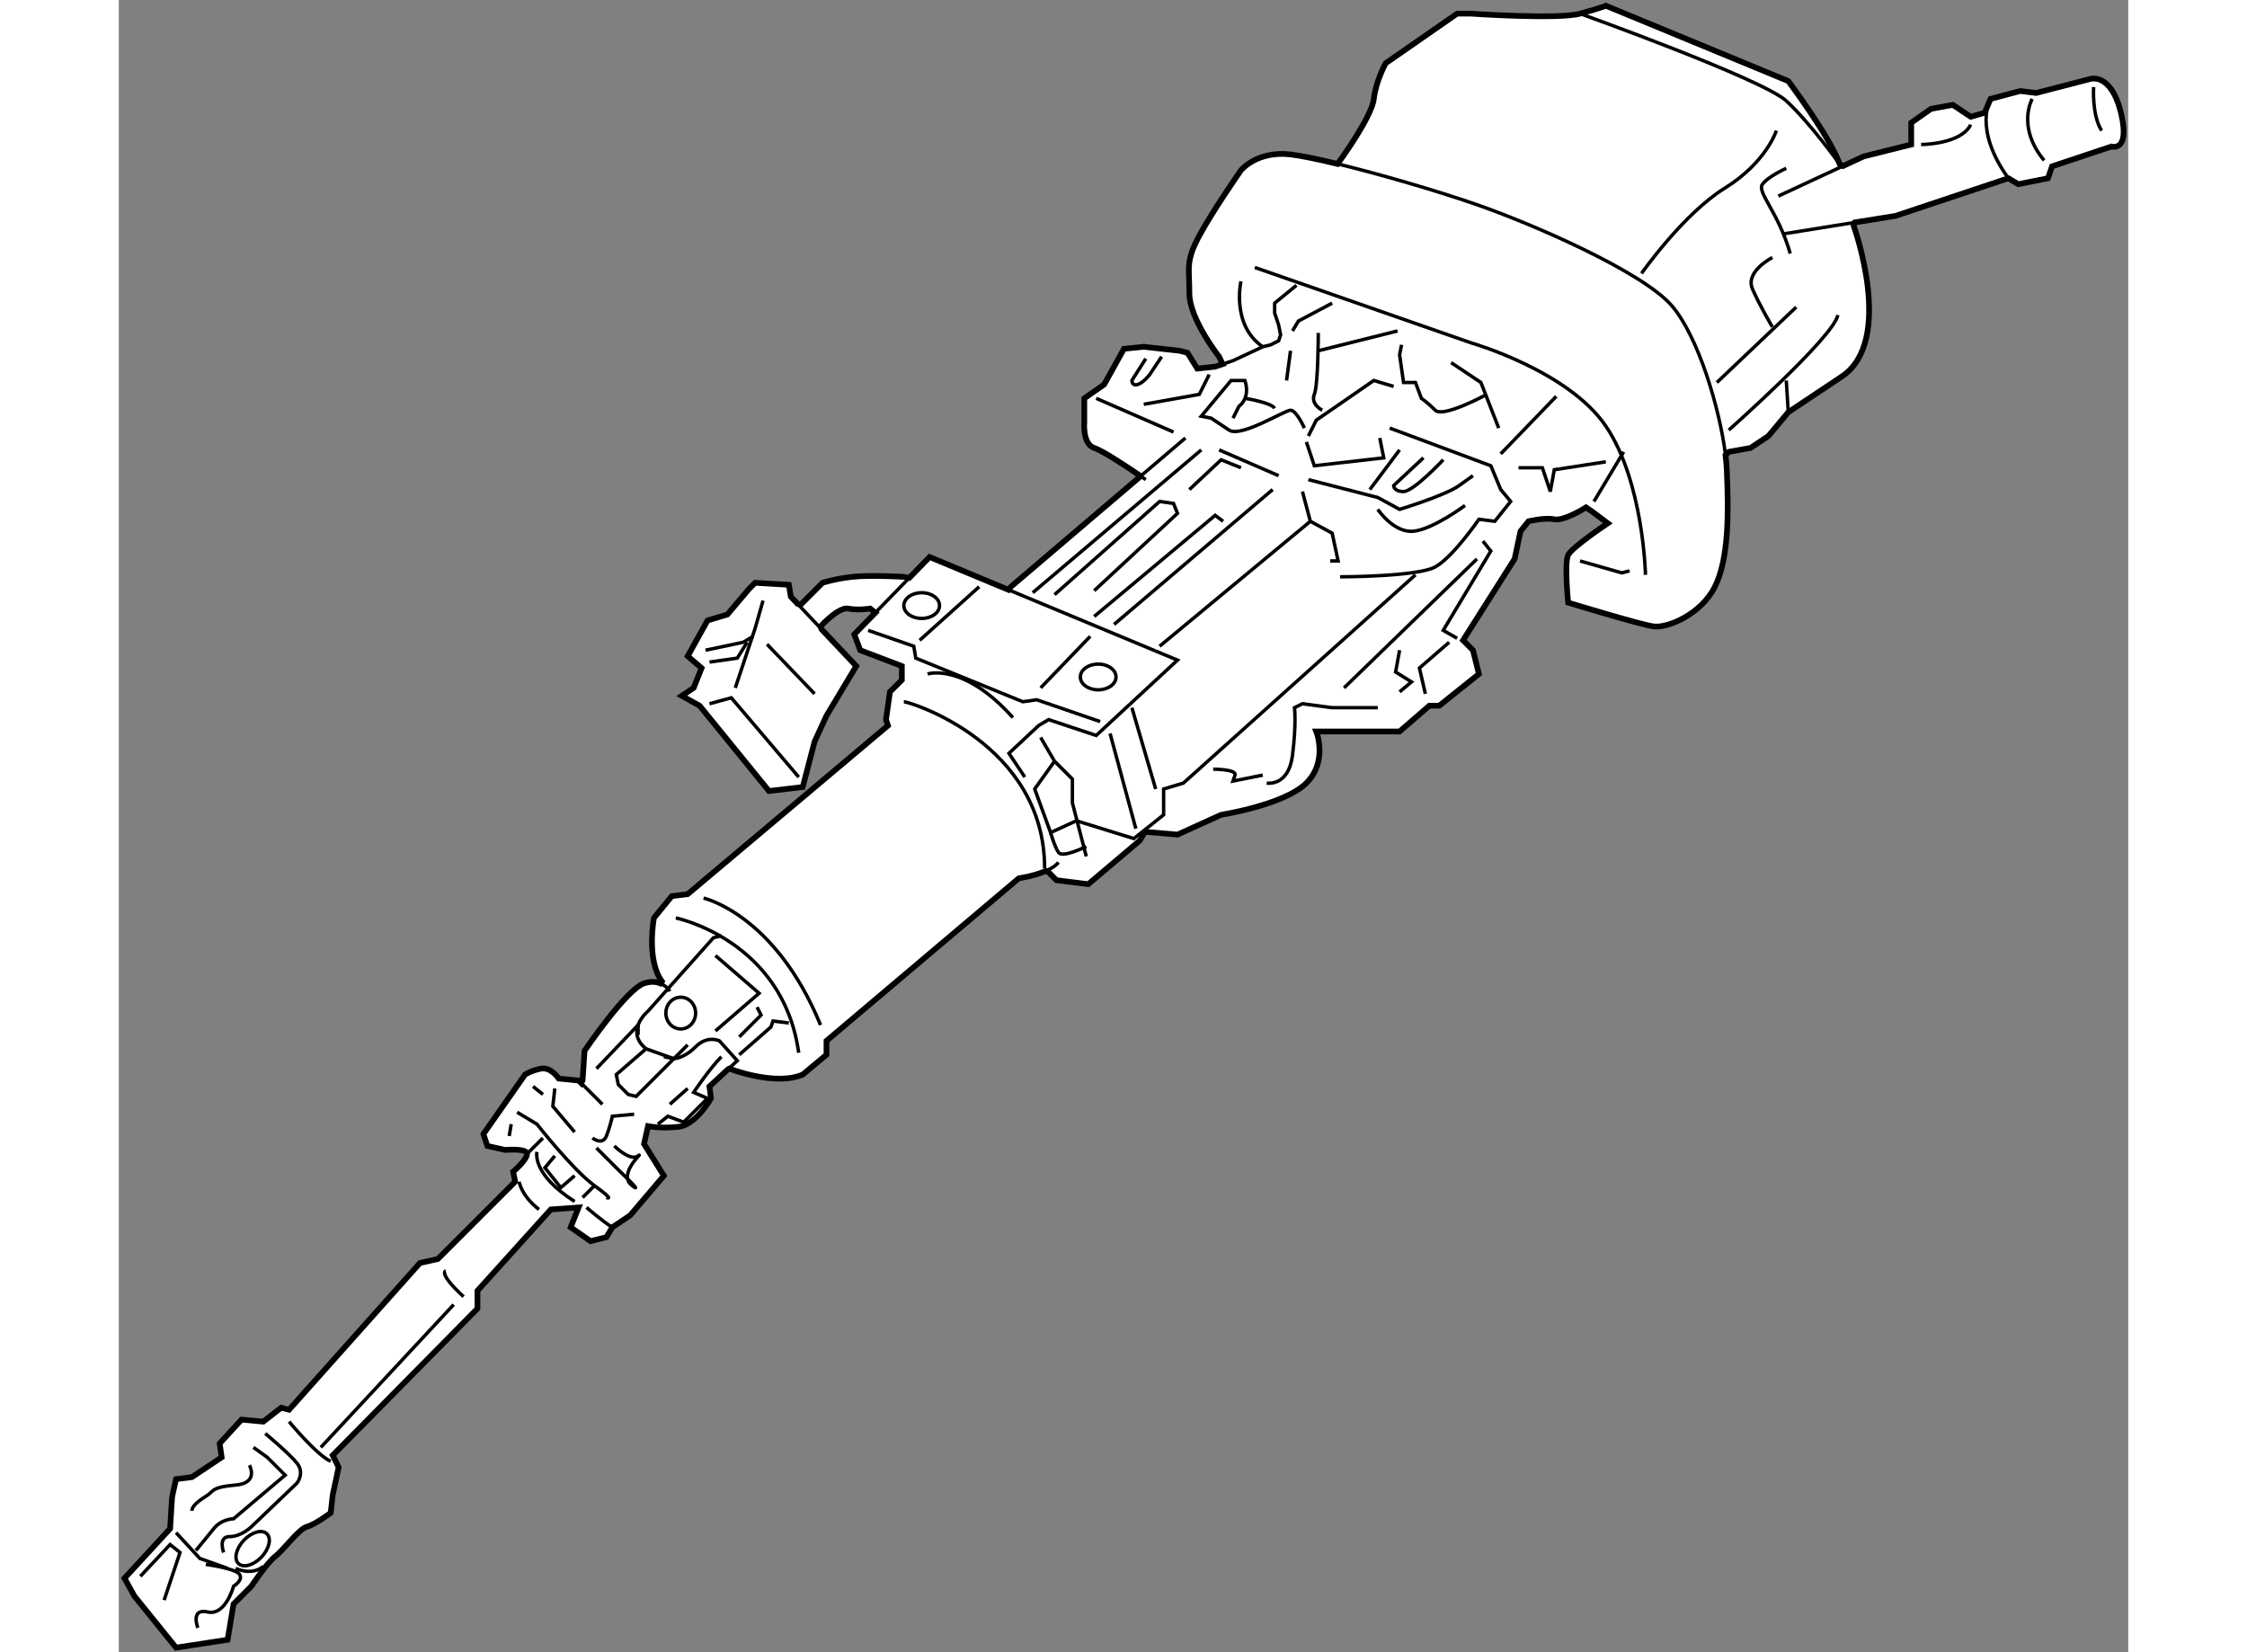 <?xml version="1.0" encoding="utf-8"?>
<!-- Generator: Adobe Illustrator 15.1.0, SVG Export Plug-In . SVG Version: 6.00 Build 0)  -->
<!DOCTYPE svg PUBLIC "-//W3C//DTD SVG 1.1//EN" "http://www.w3.org/Graphics/SVG/1.1/DTD/svg11.dtd">
<svg version="1.1" xmlns="http://www.w3.org/2000/svg" xmlns:xlink="http://www.w3.org/1999/xlink" x="0px" y="0px" width="244.8px"
	 height="180px" viewBox="34.252 17.502 176.228 144.899" enable-background="new 0 0 244.8 180" xml:space="preserve">
	
<rect x="34.252" y="17.502" width="176.228" height="144.899" fill="#808080" stroke="none"/>
	
<g><path fill="#FFFFFF" stroke="#000000" stroke-width="0.5" d="M87.69,111.269l-1.634,1.516l0.131,1.043c0,0-1.29,2.321-2.855,2.496
			c-1.565,0.172-2.666-0.06-2.666-0.06l-0.349,1.563l1.739,2.786l-2.957,3.478l-1.564,1.044l-0.521,0.868l-1.393,0.346l-1.739-1.214
			l0.696-1.741l-2.434,0.175l-6.436,7.13v1.565l-12.695,12.87l0.521,1.044l-0.521,2.435l-0.174,1.565c0,0-1.392,1.043-2.088,1.217
			c-0.695,0.173-2.086,2.086-2.782,2.607s-2.088,2.61-2.088,2.61l-1.564,1.565l-0.522,3.131l-4.521,0.693l-3.652-4.521l-0.87-1.564
			l4-4.349l0.174-2.782l0.347-1.564l1.391-0.175l2.609-1.739l-0.173-1.216l1.913-2.089l1.913,0.176l1.565-1.219l0.696,0.175
			l11.478-12.87l1.565-0.348l6.782-6.781l-0.174-0.872c0,0,1.217-1.043,1.217-1.564s-1.912-0.349-1.912-0.349l-1.566-0.347
			l-0.349-1.044l3.652-5.217c0,0,0.521-0.348,1.393-0.521c0.87-0.174,1.565,0.87,1.565,0.87l1.739,0.172l0.228,0.228l0.121-0.228
			l0.173-2.607c0,0,3.651-5.393,5.217-5.913c0.605-0.202,1.081-0.144,1.436,0.004l0.129-0.179c-1.392-1.912-0.695-5.564-0.695-5.564
			l1.566-1.914l1.391-0.173l17.565-14.784l-0.173-0.521l0.347-2.435l1.044-1.043v-1.218l-3.651-1.391l-0.521-1.391l1.854-1.903
			l-0.463-0.358c0,0-1.044,0.174-1.913,0c-0.868-0.174-2.434,1.565-2.434,1.565l0.082,0.246l3.048,3.232l-2.608,4.348l-1.043,2.261
			l-1.044,4.001l-2.958,0.348l-6.085-7.479l-1.566-0.87l1.044-0.696l0.695-1.739l-1.217-1.043l1.738-3.13l1.739-0.522l1.915-2.261
			l0.521-0.522l2.957,0.174l0.173,1.043l0.604,0.64l0.266,0.055l1.912-1.913c0,0,1.044-0.348,2.608-0.521
			c1.565-0.175,4.523,0,4.523,0l0.481,0.086l1.778-1.826l6.923,2.88l0.208-0.271l11.292-9.625l-0.037-0.162
			c-1.032-0.704-3.17-2.128-3.951-2.387c-1.043-0.348-0.869-2.262-0.869-2.262v-2.087l1.74-1.216l1.739-3.132l1.738-0.174
			l3.13,0.348l0.696,0.174l0.87,1.392l1.564-0.174l0.657-0.219l-0.309-0.65c0,0-2.609-3.303-2.609-5.564
			c0-2.262-0.349-2.784,0.868-5.045c1.219-2.261,3.654-5.739,3.654-5.739s1.393-1.739,4.348-1.391
			c0.938,0.11,2.402,0.413,4.125,0.831l0.223-0.31c0,0,2.783-3.826,2.958-5.391c0.171-1.565,1.042-3.13,1.042-3.13l6.262-4.348
			h1.216c0,0,7.652,0.521,9.565,0c1.914-0.522,2.262-0.696,2.262-0.696l16,6.608c0,0,3.65,4.87,4.521,7.304l0.28,0.146l1.807-0.841
			l4.175-1.043v-1.913l1.739-1.217l1.913-0.348l1.565,1.043l1.217-0.348l0.522-1.217l2.609-0.696l1.39,0.174l4.696-1.217
			c0,0,1.914-0.695,2.782,3.13c0.749,3.293-0.868,2.783-0.868,2.783l-5.217,1.739l-0.35,1.043l-2.608,0.521l-0.87-0.521
			l-9.912,3.304l-3.55,0.57l-0.103,0.299c0,0,3.652,10.086-1.044,13.217c-4.695,3.13-4.695,3.13-4.695,3.13l-1.74,2.088
			l-1.564,1.043l-1.914,0.347l-0.284,0.291c0.056,0.459,0.093,0.887,0.11,1.276c0.174,3.826,0.174,7.826-1.043,10.261
			c-1.218,2.435-4.173,3.652-5.391,3.478c-1.217-0.174-7.478-2.087-7.478-2.087s-0.35-3.478,0-4.174
			c0.347-0.696,3.477-2.784,3.477-2.784l-1.392-1.042l-0.521-0.348c0,0-1.914,1.217-2.782,1.043c-0.87-0.174-2.26,0.174-2.26,0.174
			l-0.697,0.87l-0.521,2.435l-4.521,7.13l0.869,0.87l0.523,2.087l-3.479,2.783h-0.87l-2.609,2.261h-7.306
			c0,0,1.045,2.608-0.868,4.521s-7.478,2.784-7.478,2.784l-3.826,1.738l-2.853-0.244l-0.453,0.766l-4.521,3.825l-2.783-0.348
			l-0.774-0.774l-0.268,0.006c-1.048,0.435-2.262,0.597-2.262,0.597l-16.869,14.259v1.219l-2.087,1.739
			c-2.434,1.042-6.434-0.521-6.434-0.521L87.69,111.269z"></path><line fill="none" stroke="#000000" stroke-width="0.3" x1="115.717" y1="93.923" x2="115.448" y2="93.654"></line><path fill="none" stroke="#000000" stroke-width="0.3" d="M141.139,31.876c3.705,0.899,8.606,2.33,12.048,3.517
			c5.044,1.739,14.61,5.913,17.219,8.869c2.343,2.656,4.265,9.102,4.758,13.16"></path><line fill="none" stroke="#000000" stroke-width="0.3" x1="185.467" y1="32.06" x2="179.797" y2="34.697"></line><line fill="none" stroke="#000000" stroke-width="0.3" x1="180.318" y1="38.001" x2="186.508" y2="37.007"></line><path fill="none" stroke="#000000" stroke-width="0.3" d="M180.491,32.263c0,0-1.565,0.694-2.087,1.391
			c-0.521,0.696,1.393,2.435,2.436,6.087"></path><path fill="none" stroke="#000000" stroke-width="0.3" d="M168.145,67.916c0,0-0.174-8.174-3.479-13.045
			c-3.304-4.868-11.827-7.304-11.827-7.304l-18.956-6.608"></path><path fill="none" stroke="#000000" stroke-width="0.3" d="M123.746,59.172c0.35,0.238,0.572,0.394,0.572,0.394"></path><polyline fill="none" stroke="#000000" stroke-width="0.3" points="137.536,42.523 135.622,44.088 135.622,44.959 135.97,46.001 
			136.144,46.871 135.97,47.393 135.272,47.741 134.578,47.915 131.969,49.132 131.062,49.434 		"></polyline><line fill="none" stroke="#000000" stroke-width="0.3" x1="123.783" y1="59.334" x2="127.795" y2="55.914"></line><polyline fill="none" stroke="#000000" stroke-width="0.3" points="122.921,79.266 119.97,82.002 115.796,80.611 114.926,81.132 
			112.319,83.567 113.71,85.654 		"></polyline><polyline fill="none" stroke="#000000" stroke-width="0.3" points="125.141,74.579 127.101,75.394 122.921,79.266 		"></polyline><line fill="none" stroke="#000000" stroke-width="0.3" x1="112.284" y1="69.23" x2="125.141" y2="74.579"></line><line fill="none" stroke="#000000" stroke-width="0.3" x1="100.607" y1="71.23" x2="103.583" y2="68.176"></line><line fill="none" stroke="#000000" stroke-width="0.3" x1="95.878" y1="72.683" x2="93.792" y2="70.469"></line><path fill="none" stroke="#000000" stroke-width="0.3" d="M115.449,93.929c0.488-0.202,0.941-0.464,1.217-0.795"></path><path fill="none" stroke="#000000" stroke-width="0.3" d="M87.1,99.568l-0.695,0.173l-5.739,6.436c0,0-2.088,1.739-0.174,3.305
			l-2.609,2.261l0.175,0.871l0.869,0.868l0.695,0.174l4.522-4.521"></path><path fill="none" stroke="#000000" stroke-width="0.3" d="M82.578,104.438c0,0-0.261-0.458-0.825-0.691"></path><polyline fill="none" stroke="#000000" stroke-width="0.3" points="88.666,110.003 91.448,107.568 91.624,107.047 93.014,107.219 
					"></polyline><path fill="none" stroke="#000000" stroke-width="0.3" d="M83.1,98.003c0,0,9.39,1.913,10.782,11.825"></path><path fill="none" stroke="#000000" stroke-width="0.3" d="M141.361,68.089c0,0,6.782,0,8.348-0.87s3.827-4.174,3.827-4.174
			l1.39,0.174l1.393-1.739l-0.87-1.045l-0.868-2.085l-8.871-3.306"></path><line fill="none" stroke="#000000" stroke-width="0.3" x1="74.806" y1="112.49" x2="76.666" y2="114.35"></line><path fill="none" stroke="#000000" stroke-width="0.3" d="M82.057,110.177l0.87,0.173c0,0,0.87,0,1.914-1.044
			c1.042-1.043,2.086-0.521,2.086-0.521l1.565,1.74l-0.801,0.744"></path><path fill="none" stroke="#000000" stroke-width="0.3" d="M75.796,117.306c0,0,0.87,0.697,1.219-0.173
			c0.346-0.869,0.521-1.738,0.521-1.738l1.913-0.174"></path><line fill="none" stroke="#000000" stroke-width="0.3" x1="80.492" y1="109.481" x2="82.927" y2="110.35"></line><polyline fill="none" stroke="#000000" stroke-width="0.3" points="39.274,151.917 41.361,154.178 43.795,155.046 		"></polyline><path fill="none" stroke="#000000" stroke-width="0.3" d="M69.188,115.046l1.738,1.045c0,0,3.131,4,5.044,5.391
			c1.913,1.391,1.044,1.043,1.044,1.043"></path><path fill="none" stroke="#000000" stroke-width="0.3" d="M41.013,153.48c0,0,0.87-1.044,1.566-1.913
			c0.694-0.868,1.738-0.868,1.738-0.868l4.522-3.826l-1.566-1.566l-1.217-0.869"></path><path fill="none" stroke="#000000" stroke-width="0.3" d="M44.491,155.046c0,0,1.391,0.696,2.435-0.173"></path><path fill="none" stroke="#000000" stroke-width="0.3" d="M202.059,26.176c0,0-1.392,2.435,1.043,5.391"></path><path fill="none" stroke="#000000" stroke-width="0.3" d="M207.448,25.132c0,0-0.173,2.435,0.697,3.826"></path><path fill="none" stroke="#000000" stroke-width="0.3" d="M198.405,26.176c0,0-1.565,2.608,1.564,6.957"></path><path fill="none" stroke="#000000" stroke-width="0.3" d="M192.318,30.176c0,0,3.479,0,4.348-1.739"></path><path fill="none" stroke="#000000" stroke-width="0.3" d="M162.404,18.698c0,0,16.001,5.737,18.088,7.652
			c2.087,1.913,4.694,5.565,4.694,5.565"></path><path fill="none" stroke="#000000" stroke-width="0.3" d="M179.623,28.958c0,0-0.871,2.782-4.522,5.043
			c-3.651,2.261-7.304,7.479-7.304,7.479"></path><line fill="none" stroke="#000000" stroke-width="0.3" x1="174.405" y1="51.045" x2="181.361" y2="44.436"></line><path fill="none" stroke="#000000" stroke-width="0.3" d="M179.273,40.088c0,0-2.432,1.217-1.736,2.783
			c0.694,1.565,1.736,3.304,1.736,3.304"></path><path fill="none" stroke="#000000" stroke-width="0.3" d="M175.449,55.219c0,0,9.216-8.174,9.566-10.087"></path><line fill="none" stroke="#000000" stroke-width="0.3" x1="180.492" y1="50.871" x2="180.666" y2="53.653"></line><line fill="none" stroke="#000000" stroke-width="0.3" x1="119.971" y1="52.436" x2="126.753" y2="55.393"></line><path fill="none" stroke="#000000" stroke-width="0.3" d="M138.578,59.566l6.089,1.566l1.913,1.042c0,0,4-1.216,5.217-2.085
			c1.216-0.87,1.216-0.87,1.216-0.87"></path><polyline fill="none" stroke="#000000" stroke-width="0.3" points="138.059,60.611 138.753,63.22 140.665,64.263 141.188,66.698 
			140.491,66.698 		"></polyline><path fill="none" stroke="#000000" stroke-width="0.3" d="M144.667,62.175c0,0,1.393,2.087,3.13,1.915
			c1.739-0.175,4.521-2.261,4.521-2.261"></path><line fill="none" stroke="#000000" stroke-width="0.3" x1="125.534" y1="74.176" x2="138.753" y2="63.22"></line><line fill="none" stroke="#000000" stroke-width="0.3" x1="121.538" y1="72.263" x2="135.448" y2="60.436"></line><polyline fill="none" stroke="#000000" stroke-width="0.3" points="118.232,89.481 123.274,91.046 125.885,88.96 125.885,86.698 
			127.622,86.176 147.97,67.916 		"></polyline><path fill="none" stroke="#000000" stroke-width="0.3" d="M134.927,86.176c0,0,1.914,0.348,2.261-2.435
			c0.349-2.783,0.175-4.174,0.175-4.174l0.696-0.348l2.606,0.348h4.002"></path><polyline fill="none" stroke="#000000" stroke-width="0.3" points="146.58,78.175 147.623,77.307 146.23,76.436 146.58,74.524 		
			"></polyline><polyline fill="none" stroke="#000000" stroke-width="0.3" points="151.623,73.48 150.406,72.785 154.58,65.829 153.884,64.959 		
			"></polyline><line fill="none" stroke="#000000" stroke-width="0.3" x1="155.449" y1="57.306" x2="160.318" y2="52.262"></line><polyline fill="none" stroke="#000000" stroke-width="0.3" points="164.666,58.002 160.145,58.698 159.797,60.611 159.102,58.523 
			157.013,58.523 		"></polyline><polyline fill="none" stroke="#000000" stroke-width="0.3" points="162.405,66.698 166.059,67.742 166.752,67.566 		"></polyline><line fill="none" stroke="#000000" stroke-width="0.3" x1="163.623" y1="61.481" x2="166.23" y2="57.132"></line><line fill="none" stroke="#000000" stroke-width="0.3" x1="114.406" y1="69.48" x2="129.188" y2="56.959"></line><polyline fill="none" stroke="#000000" stroke-width="0.3" points="119.795,71.567 130.404,62.698 131.102,63.22 		"></polyline><path fill="none" stroke="#000000" stroke-width="0.3" d="M103.101,79.045c0.522,0,12.347,3.651,12.347,14.609"></path><path fill="none" stroke="#000000" stroke-width="0.3" d="M130.23,84.958c0,0,2.089,0,1.915,0.522
			c-0.176,0.521-0.176,0.521-0.176,0.521l2.61-0.521"></path><line fill="none" stroke="#000000" stroke-width="0.3" x1="146.404" y1="46.523" x2="139.448" y2="48.262"></line><polyline fill="none" stroke="#000000" stroke-width="0.3" points="140.665,44.088 137.709,45.654 137.188,46.523 		"></polyline><polyline fill="none" stroke="#000000" stroke-width="0.3" points="155.273,55.045 153.709,51.045 151.102,49.306 		"></polyline><path fill="none" stroke="#000000" stroke-width="0.3" d="M154.23,52.088c0,0-3.824,2.087-4.521,1.391
			c-0.696-0.696-1.218-1.043-1.218-1.043l-0.521-1.391h-1.044l-0.346-2.435l0.172-0.869"></path><polyline fill="none" stroke="#000000" stroke-width="0.3" points="144.841,55.914 145.188,57.653 139.101,58.349 138.406,56.262 
					"></polyline><path fill="none" stroke="#000000" stroke-width="0.3" d="M138.23,55.045c0,0-0.694-1.565-1.217-1.565s-4.348,2.435-5.391,1.739
			c-1.043-0.696-1.564-1.043-1.564-1.043l-0.871-0.174l2.61-3.13h1.216c0.522,1.565-0.521,2.261-0.521,2.261l-0.522,1.043"></path><path fill="none" stroke="#000000" stroke-width="0.3" d="M133.014,52.436c0,0,2.261,0.348,2.608,0.87"></path><polyline fill="none" stroke="#000000" stroke-width="0.3" points="124.144,52.959 129.014,52.088 129.883,50.349 		"></polyline><line fill="none" stroke="#000000" stroke-width="0.3" x1="146.58" y1="56.959" x2="143.97" y2="60.436"></line><polyline fill="none" stroke="#000000" stroke-width="0.3" points="146.058,51.393 144.319,50.871 139.274,54.351 138.578,55.74 
					"></polyline><path fill="none" stroke="#000000" stroke-width="0.3" d="M139.797,53.479c0,0-1.046-0.521-0.696-1.391
			c0.348-0.868,0.348-5.391,0.348-5.391"></path><line fill="none" stroke="#000000" stroke-width="0.3" x1="137.014" y1="48.262" x2="136.666" y2="50.871"></line><path fill="none" stroke="#000000" stroke-width="0.3" d="M124.319,48.958l-1.218,1.913c0,0,0,0.523,0.521,0.349
			c0.521-0.175,1.044-0.871,1.044-0.871l1.043-1.565"></path><path fill="none" stroke="#000000" stroke-width="0.3" d="M148.667,57.653l-2.609,2.436c0,0-0.002,0.522,0.868,0.522
			c0.871,0,3.48-2.784,3.48-2.784"></path><polyline fill="none" stroke="#000000" stroke-width="0.3" points="119.795,69.305 127.101,62.523 126.753,61.653 125.534,61.481 
			116.318,69.653 		"></polyline><line fill="none" stroke="#000000" stroke-width="0.3" x1="141.709" y1="77.828" x2="153.362" y2="66.524"></line><polyline fill="none" stroke="#000000" stroke-width="0.3" points="150.928,73.828 148.318,76.089 148.841,78.35 		"></polyline><polyline fill="none" stroke="#000000" stroke-width="0.3" points="119.101,92.61 117.884,87.917 117.884,85.828 116.318,84.263 
			115.101,82.175 		"></polyline><line fill="none" stroke="#000000" stroke-width="0.3" x1="130.753" y1="56.959" x2="135.97" y2="59.22"></line><path fill="none" stroke="#000000" stroke-width="0.3" d="M132.666,42.175c0,0-0.873,3.828,1.912,5.739"></path><polyline fill="none" stroke="#000000" stroke-width="0.3" points="99.97,72.785 103.972,74.176 104.145,75.22 113.536,79.045 
			114.754,78.872 120.319,80.785 		"></polyline><line fill="none" stroke="#000000" stroke-width="0.3" x1="104.494" y1="73.654" x2="109.71" y2="68.959"></line><line fill="none" stroke="#000000" stroke-width="0.3" x1="115.101" y1="77.828" x2="119.449" y2="73.307"></line><ellipse fill="none" stroke="#000000" stroke-width="0.3" cx="120.146" cy="76.871" rx="1.564" ry="1.13"></ellipse><ellipse fill="none" stroke="#000000" stroke-width="0.3" cx="104.666" cy="70.611" rx="1.565" ry="1.13"></ellipse><line fill="none" stroke="#000000" stroke-width="0.3" x1="121.188" y1="81.828" x2="123.448" y2="90.176"></line><line fill="none" stroke="#000000" stroke-width="0.3" x1="123.102" y1="79.567" x2="125.188" y2="86.698"></line><polyline fill="none" stroke="#000000" stroke-width="0.3" points="116.318,84.263 114.579,86.698 115.972,90.523 118.232,89.481 
					"></polyline><path fill="none" stroke="#000000" stroke-width="0.3" d="M119.101,91.741c0,0-2.087,1.043-2.434,0.521
			c-0.349-0.521-0.695-1.739-0.695-1.739"></path><path fill="none" stroke="#000000" stroke-width="0.3" d="M105.187,76.611c0,0,3.131-1.043,7.479,3.826"></path><polyline fill="none" stroke="#000000" stroke-width="0.3" points="93.884,85.654 87.97,78.698 86.058,79.22 		"></polyline><polyline fill="none" stroke="#000000" stroke-width="0.3" points="88.319,77.828 90.058,72.611 90.753,70.175 		"></polyline><line fill="none" stroke="#000000" stroke-width="0.3" x1="91.101" y1="74.002" x2="95.275" y2="78.35"></line><polyline fill="none" stroke="#000000" stroke-width="0.3" points="86.058,75.566 88.492,75.22 89.363,73.828 		"></polyline><polyline fill="none" stroke="#000000" stroke-width="0.3" points="85.71,74.524 89.014,73.828 89.884,73.307 		"></polyline><polyline fill="none" stroke="#000000" stroke-width="0.3" points="128.144,60.436 130.927,57.827 132.666,58.523 		"></polyline><path fill="none" stroke="#000000" stroke-width="0.3" d="M85.536,96.263c0,0,6.259,1.392,10.261,11.132"></path><polyline fill="none" stroke="#000000" stroke-width="0.3" points="86.58,107.916 90.406,104.61 86.58,101.306 		"></polyline><polyline fill="none" stroke="#000000" stroke-width="0.3" points="88.667,108.438 90.58,106.524 90.231,105.828 		"></polyline><ellipse fill="none" stroke="#000000" stroke-width="0.3" cx="83.536" cy="106.35" rx="1.305" ry="1.392"></ellipse><path fill="none" stroke="#000000" stroke-width="0.3" d="M87.101,110.177c-1.043,1.044-2.434,3.129-2.434,3.129l1.215,0.521
			l-2.085,2.089l-1.392-0.521l-0.869,0.696"></path><line fill="none" stroke="#000000" stroke-width="0.3" x1="82.58" y1="114.35" x2="84.146" y2="112.959"></line><polyline fill="none" stroke="#000000" stroke-width="0.3" points="76.144,111.221 79.797,107.395 79.797,108.263 		"></polyline><polyline fill="none" stroke="#000000" stroke-width="0.3" points="72.492,112.959 72.318,114.524 74.231,116.784 		"></polyline><path fill="none" stroke="#000000" stroke-width="0.3" d="M77.709,118.003c0,0,1.391,1.392,2.087,0.869
			c0.695-0.522-1.912,1.565-0.521,2.609c1.112,0.834-1.217-1.391-1.217-1.391l-1.914-1.914"></path><line fill="none" stroke="#000000" stroke-width="0.3" x1="70.58" y1="112.784" x2="71.449" y2="113.481"></line><path fill="none" stroke="#000000" stroke-width="0.3" d="M75.275,123.394c0,0,1.391,1.219,2.261,1.741"></path><line fill="none" stroke="#000000" stroke-width="0.3" x1="74.927" y1="122.524" x2="75.97" y2="121.481"></line><line fill="none" stroke="#000000" stroke-width="0.3" x1="71.449" y1="117.306" x2="70.057" y2="118.698"></line><path fill="none" stroke="#000000" stroke-width="0.3" d="M69.362,121.135c0,0,0.174,1.215,1.739,2.434"></path><path fill="none" stroke="#000000" stroke-width="0.3" d="M70.927,118.524c0,0-0.52,1.913,3.305,4.348"></path><polyline fill="none" stroke="#000000" stroke-width="0.3" points="72.492,118.872 71.623,119.916 73.015,121.656 74.231,120.613 
					"></polyline><line fill="none" stroke="#000000" stroke-width="0.3" x1="68.492" y1="117.133" x2="68.666" y2="116.091"></line><path fill="none" stroke="#000000" stroke-width="0.3" d="M62.927,128.959c0,0-0.696,0.176,1.564,2.261"></path><line fill="none" stroke="#000000" stroke-width="0.3" x1="63.622" y1="131.916" x2="51.97" y2="144.438"></line><path fill="none" stroke="#000000" stroke-width="0.3" d="M49.188,142.178c0,0,2.435,2.956,3.652,3.479"></path><path fill="none" stroke="#000000" stroke-width="0.3" d="M43.449,153.655c0,0-0.521-1.393,0.521-1.393
			c1.043,0,1.913-0.868,1.913-0.868l4-3.827c0,0,0.695-0.868,0-1.739c-0.695-0.869-2.783-2.607-2.783-2.607"></path><path fill="none" stroke="#000000" stroke-width="0.3" d="M45.709,146.002c0,0,0.87,1.565-1.217,1.741
			c-2.086,0.172-1.913,0.52-2.435,0.869c-0.521,0.347-1.391,0.868-1.391,1.39"></path><polyline fill="none" stroke="#000000" stroke-width="0.3" points="38.231,157.828 39.623,153.655 38.753,152.959 36.145,155.742 
					"></polyline><path fill="none" stroke="#000000" stroke-width="0.3" d="M41.188,160.265c0,0-0.696-1.741,0.87-1.392
			c1.564,0.348,2.261-2.261,2.261-2.261s0.871-0.521,0.522-1.045c-0.349-0.521-2.957-0.868-2.957-0.868"></path><ellipse transform="matrix(0.726 0.687 -0.687 0.726 118.001 10.375)" fill="none" stroke="#000000" stroke-width="0.3" cx="45.969" cy="153.394" rx="1.067" ry="1.806"></ellipse></g>


</svg>